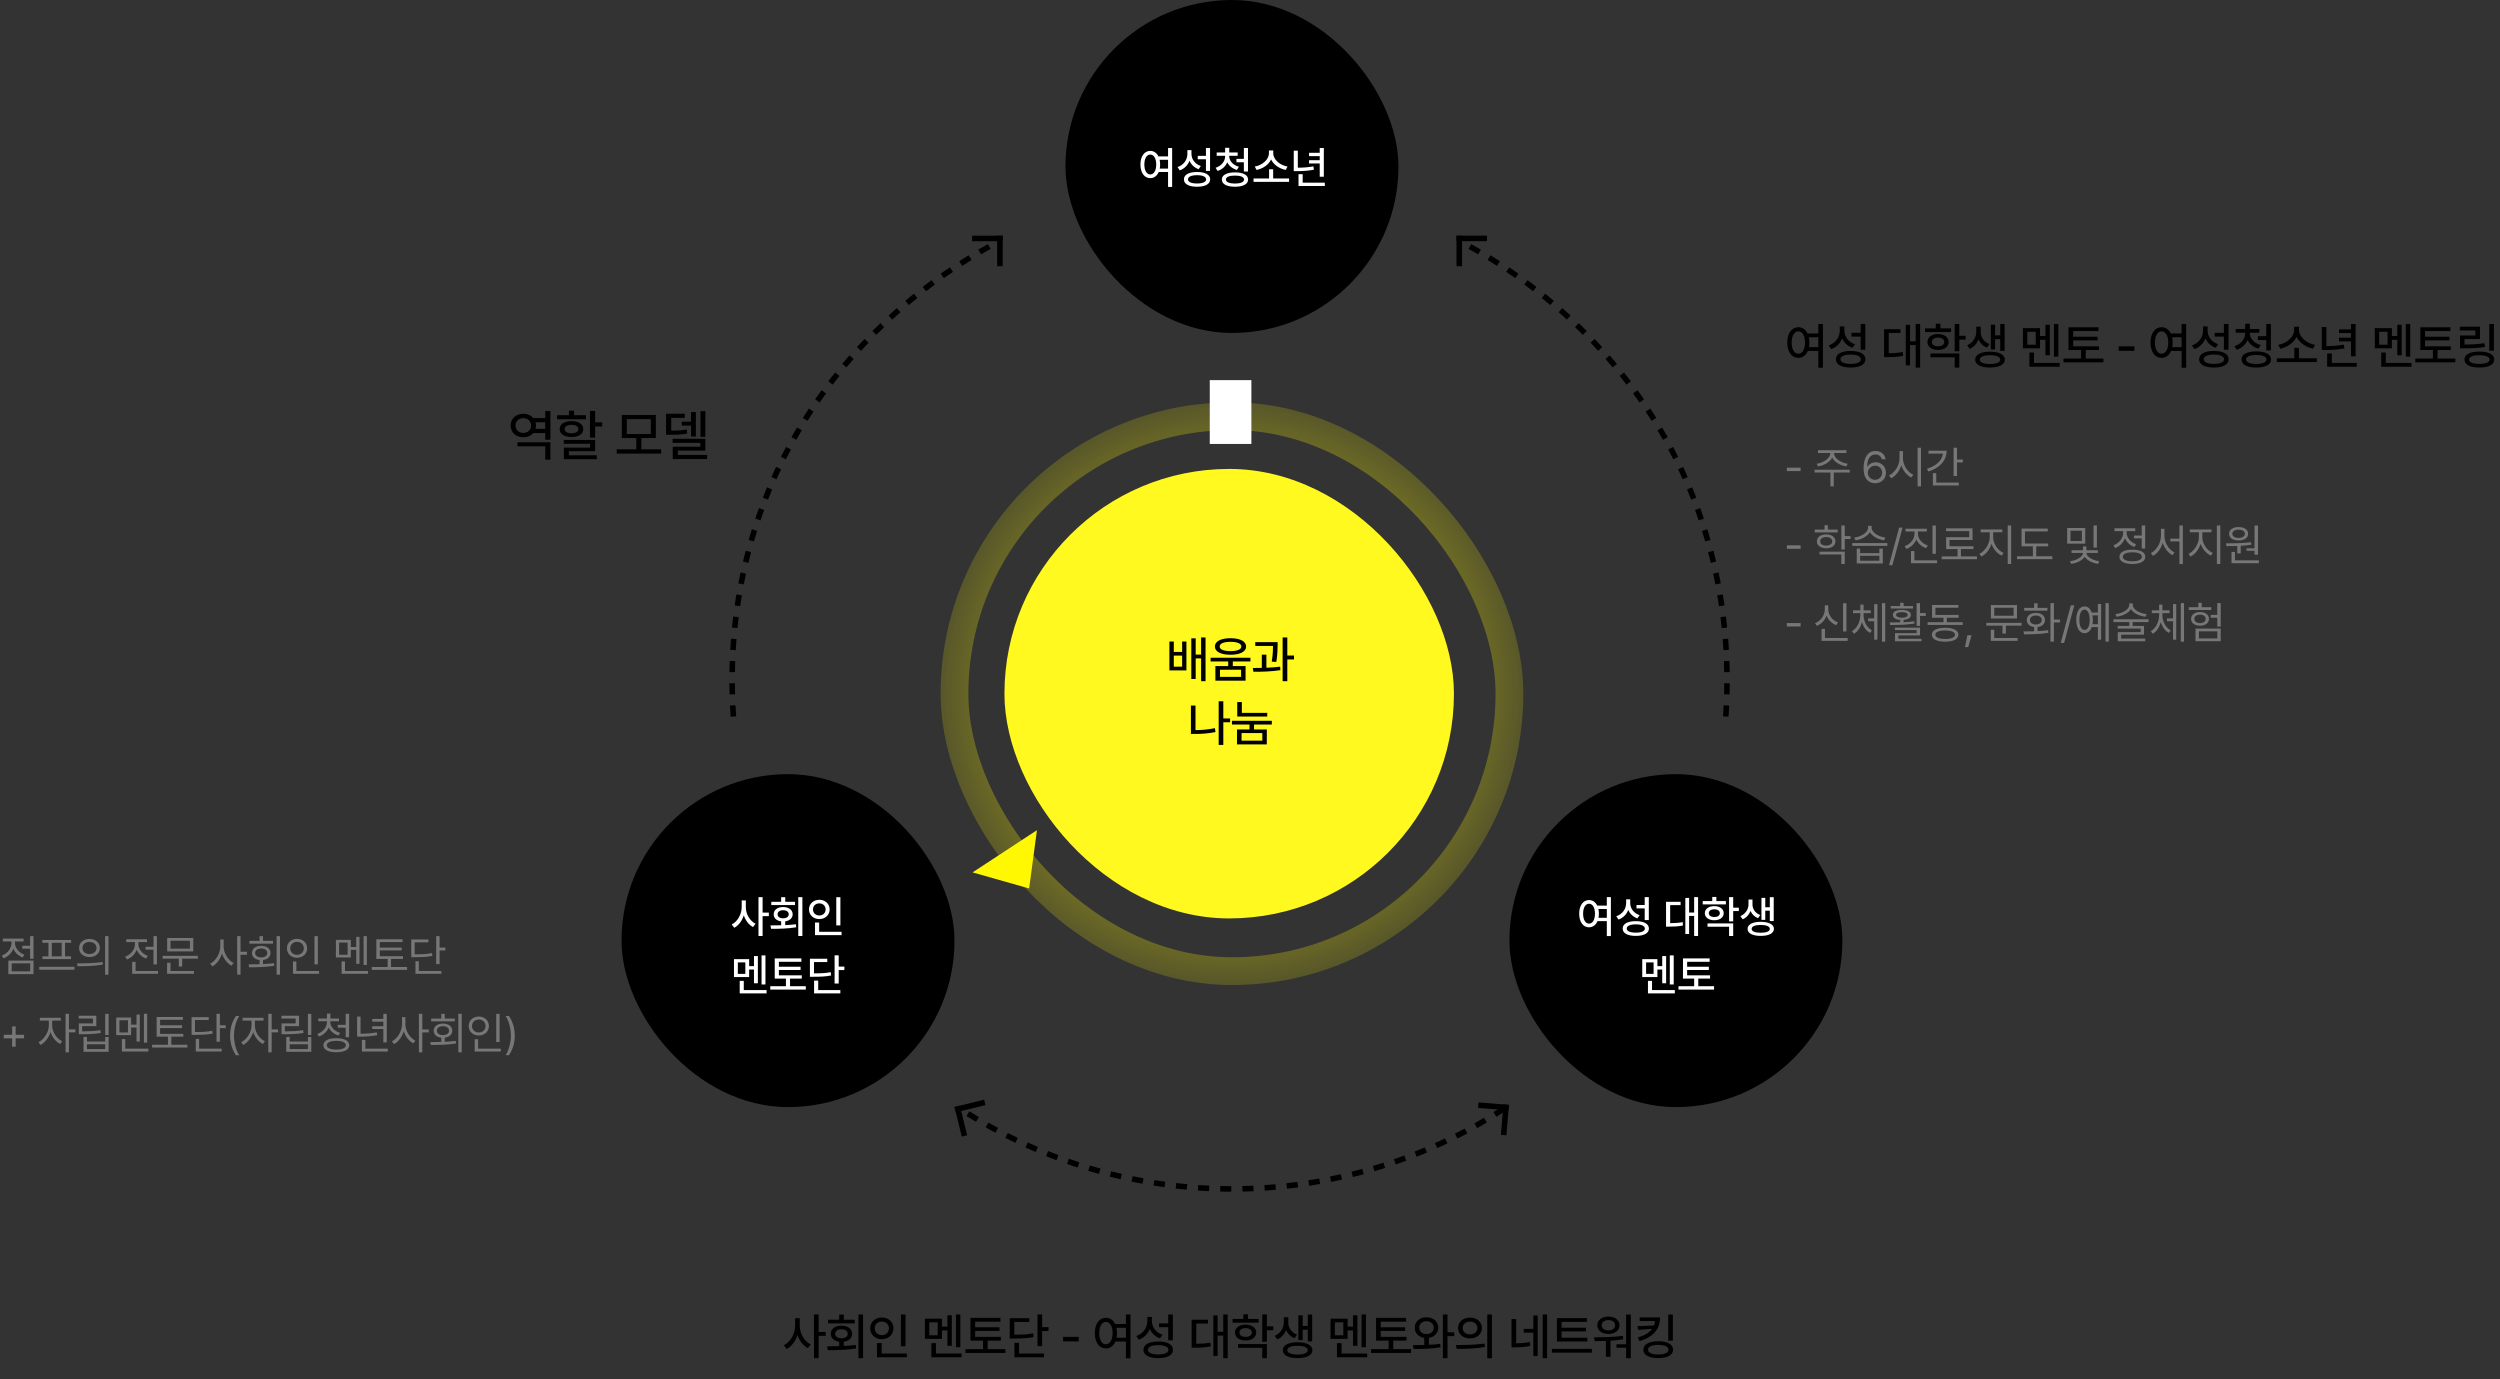 <svg width="901" height="497" viewBox="0 0 901 497" fill="none" xmlns="http://www.w3.org/2000/svg">
<rect x="0" y="0" width="901" height="497" fill="#333333" stroke="none"/>
<rect x="384" width="120" height="120" rx="60" fill="black"/>
<path d="M414.562 54.375C415.843 54.383 416.89 55.109 417.507 56.375H420.968V53.328H422.437V67.359H420.968V61.984H417.609C417.007 63.391 415.914 64.211 414.562 64.203C412.476 64.211 411 62.305 411.015 59.281C411 56.289 412.476 54.383 414.562 54.375ZM412.422 59.281C412.429 61.508 413.297 62.875 414.562 62.875C415.828 62.875 416.695 61.508 416.703 59.281C416.695 57.086 415.828 55.711 414.562 55.703C413.297 55.711 412.429 57.086 412.422 59.281ZM417.929 57.594C418.039 58.109 418.109 58.672 418.109 59.281C418.109 59.812 418.062 60.305 417.968 60.766H420.968V57.594H417.929ZM429.402 55.422C429.394 57.383 430.668 59.133 432.793 59.828L431.98 60.984C430.441 60.422 429.308 59.344 428.699 57.938C428.097 59.539 426.879 60.797 425.183 61.406L424.387 60.219C426.621 59.453 427.918 57.586 427.933 55.484V54.109H429.402V55.422ZM426.683 64.656C426.676 62.961 428.472 61.977 431.418 61.984C434.347 61.977 436.144 62.961 436.152 64.656C436.144 66.344 434.347 67.305 431.418 67.297C428.472 67.305 426.676 66.344 426.683 64.656ZM428.152 64.656C428.144 65.586 429.363 66.133 431.418 66.125C433.457 66.133 434.676 65.586 434.683 64.656C434.676 63.695 433.457 63.141 431.418 63.141C429.363 63.141 428.144 63.695 428.152 64.656ZM431.668 57.391V56.172H434.621V53.328H436.105V61.594H434.621V57.391H431.668ZM443.008 56.312C443.008 57.961 444.359 59.5 446.492 60.094L445.789 61.25C444.164 60.789 442.945 59.789 442.305 58.492C441.695 59.938 440.477 61.086 438.805 61.609L438.102 60.469C440.227 59.789 441.539 58.117 441.539 56.312V56.141H438.492V54.953H441.539V53.266H443.023V54.953H446.055V56.141H443.008V56.312ZM440.352 64.703C440.344 63.062 442.148 62.133 445.086 62.125C448.016 62.133 449.812 63.062 449.82 64.703C449.812 66.352 448.016 67.305 445.086 67.297C442.148 67.305 440.344 66.352 440.352 64.703ZM441.82 64.703C441.812 65.609 443.031 66.148 445.086 66.156C447.141 66.148 448.344 65.609 448.352 64.703C448.344 63.797 447.141 63.281 445.086 63.281C443.031 63.281 441.812 63.797 441.82 64.703ZM445.617 58.469V57.25H448.289V53.328H449.773V61.812H448.289V58.469H445.617ZM464.582 64.328V65.547H451.77V64.328H457.379V61H458.848V64.328H464.582ZM452.207 60.031C454.903 59.578 457.309 57.5 457.317 55.281V54.219H458.879V55.281C458.879 57.5 461.317 59.578 464.02 60.031L463.379 61.25C461.106 60.805 459.028 59.398 458.106 57.484C457.184 59.391 455.121 60.805 452.863 61.25L452.207 60.031ZM477.11 53.344V63.688H475.625V58.922H471.782V57.734H475.625V56.266H471.782V55.078H475.625V53.344H477.11ZM466.266 61.688V54.312H467.735V60.438C469.594 60.43 471.36 60.328 473.36 59.953L473.516 61.172C471.297 61.586 469.399 61.672 467.344 61.688H466.266ZM467.985 67.031V62.781H469.485V65.828H477.469V67.031H467.985Z" fill="white"/>
<path d="M198.363 159.391V165.66H196.507V160.855H186.507V159.391H198.363ZM184.027 153.355C184.017 150.885 185.98 149.127 188.617 149.137C190.101 149.127 191.38 149.703 192.191 150.66H196.507V148.16H198.363V158.473H196.507V156.07H192.191C191.37 157.027 190.101 157.604 188.617 157.594C185.98 157.604 184.017 155.846 184.027 153.355ZM185.804 153.355C185.794 154.957 186.976 156.021 188.617 156.031C190.189 156.021 191.39 154.957 191.39 153.355C191.39 151.793 190.189 150.709 188.617 150.699C186.976 150.709 185.794 151.793 185.804 153.355ZM193.001 154.547H196.507V152.184H193.011C193.109 152.555 193.167 152.945 193.167 153.355C193.167 153.775 193.109 154.176 193.001 154.547ZM214.488 148.102V152.203H217.047V153.727H214.488V157.73H212.632V148.102H214.488ZM200.757 151.109V149.645H205.054V148.004H206.91V149.645H211.187V151.109H200.757ZM201.715 154.645C201.705 152.877 203.404 151.773 205.972 151.773C208.541 151.773 210.211 152.877 210.211 154.645C210.211 156.422 208.541 157.506 205.972 157.496C203.404 157.506 201.705 156.422 201.715 154.645ZM203.179 159.938V158.551H214.488V162.613H205.035V164.078H215.093V165.484H203.218V161.305H212.652V159.938H203.179ZM203.511 154.645C203.492 155.592 204.459 156.148 205.972 156.148C207.476 156.148 208.453 155.592 208.472 154.645C208.453 153.697 207.476 153.111 205.972 153.102C204.459 153.111 203.492 153.697 203.511 154.645ZM238.282 161.93V163.473H222.266V161.93H229.317V157.887H224.102V149.566H236.368V157.887H231.153V161.93H238.282ZM225.899 156.422H234.551V151.051H225.899V156.422ZM254.212 148.18V157.438H252.454V148.18H254.212ZM240.051 156.695V149.117H246.79V150.602H241.907V155.191C244.153 155.201 245.696 155.113 247.532 154.781L247.649 156.266C245.598 156.637 243.909 156.695 241.184 156.695H240.051ZM242.415 159.605V158.141H254.212V162.398H244.29V163.961H254.837V165.445H242.454V160.992H252.415V159.605H242.415ZM245.715 153.395V151.969H249.036V148.512H250.794V157.301H249.036V153.395H245.715Z" fill="black"/>
<path d="M288.229 477.752C288.211 480.538 289.837 483.395 292.184 484.537L291.147 485.873C289.433 484.977 288.106 483.219 287.412 481.118C286.708 483.351 285.329 485.24 283.536 486.172L282.498 484.818C284.915 483.658 286.55 480.635 286.559 477.752V475.062H288.229V477.752ZM293.362 489.494V473.744H295.032V480.02H297.563V481.443H295.032V489.494H293.362ZM311.056 473.744V489.494H309.386V473.744H311.056ZM298.119 485.205C299.419 485.196 300.896 485.188 302.443 485.152V483.57C300.606 483.324 299.411 482.243 299.419 480.705C299.411 478.93 300.958 477.761 303.234 477.752C305.537 477.761 307.11 478.93 307.119 480.705C307.11 482.226 305.923 483.298 304.095 483.562V485.091C305.554 485.021 307.031 484.915 308.419 484.73L308.542 485.979C305.044 486.559 301.23 486.603 298.347 486.594L298.119 485.205ZM298.453 476.961V475.625H302.443V473.779H304.113V475.625H308.068V476.961H298.453ZM301.001 480.705C300.984 481.707 301.916 482.331 303.234 482.322C304.596 482.331 305.519 481.707 305.519 480.705C305.519 479.694 304.596 479.053 303.234 479.053C301.916 479.053 300.984 479.694 301.001 480.705ZM326.36 473.762V485.205H324.69V473.762H326.36ZM313.616 478.719C313.625 476.442 315.435 474.825 317.817 474.816C320.19 474.825 322.001 476.442 322.001 478.719C322.001 481.03 320.19 482.639 317.817 482.639C315.435 482.639 313.625 481.03 313.616 478.719ZM315.251 478.719C315.242 480.204 316.349 481.18 317.817 481.18C319.258 481.18 320.366 480.204 320.366 478.719C320.366 477.269 319.258 476.275 317.817 476.275C316.349 476.275 315.242 477.269 315.251 478.719ZM316.059 489.16V484.045H317.747V487.807H326.835V489.16H316.059ZM346.104 473.744V485.521H344.522V473.744H346.104ZM333.343 482.533V475.256H339.495V478.104H341.446V474.025H343.028V485.047H341.446V479.475H339.495V482.533H333.343ZM334.907 481.232H337.948V476.574H334.907V481.232ZM335.663 489.16V484.062H337.315V487.807H346.561V489.16H335.663ZM360.723 481.812V483.148H355.959V486.225H362.357V487.596H347.943V486.225H354.289V483.148H349.754V474.957H360.564V476.328H351.441V478.35H360.23V479.668H351.441V481.812H360.723ZM375.587 473.727V478.297H377.89V479.686H375.587V485.135H373.917V473.727H375.587ZM363.915 482.41V475.08H370.946V476.434H365.567V481.021C368.635 481.03 370.357 480.934 372.335 480.529L372.528 481.883C370.401 482.305 368.538 482.41 365.163 482.41H363.915ZM365.602 489.16V483.957H367.272V487.807H376.255V489.16H365.602ZM388.775 481.812V483.43H383.132V481.812H388.775ZM398.57 474.922C400.011 474.931 401.189 475.748 401.883 477.172H405.777V473.744H407.429V489.529H405.777V483.482H401.997C401.321 485.064 400.09 485.987 398.57 485.979C396.223 485.987 394.562 483.843 394.579 480.441C394.562 477.075 396.223 474.931 398.57 474.922ZM396.161 480.441C396.17 482.946 397.146 484.484 398.57 484.484C399.993 484.484 400.969 482.946 400.978 480.441C400.969 477.972 399.993 476.425 398.57 476.416C397.146 476.425 396.17 477.972 396.161 480.441ZM402.358 478.543C402.481 479.123 402.56 479.756 402.56 480.441C402.56 481.039 402.507 481.593 402.402 482.111H405.777V478.543H402.358ZM415.157 476.1C415.148 478.306 416.58 480.274 418.971 481.057L418.057 482.357C416.326 481.725 415.051 480.512 414.366 478.93C413.689 480.731 412.318 482.146 410.411 482.832L409.514 481.496C412.028 480.635 413.487 478.534 413.504 476.17V474.623H415.157V476.1ZM412.098 486.488C412.089 484.581 414.111 483.474 417.424 483.482C420.72 483.474 422.742 484.581 422.75 486.488C422.742 488.387 420.72 489.468 417.424 489.459C414.111 489.468 412.089 488.387 412.098 486.488ZM413.75 486.488C413.742 487.534 415.113 488.149 417.424 488.141C419.718 488.149 421.089 487.534 421.098 486.488C421.089 485.407 419.718 484.783 417.424 484.783C415.113 484.783 413.742 485.407 413.75 486.488ZM417.705 478.314V476.943H421.028V473.744H422.698V483.043H421.028V478.314H417.705ZM442.46 473.744V489.494H440.86V481.355H438.821V488.686H437.292V474.061H438.821V479.984H440.86V473.744H442.46ZM429.469 485.715V475.643H435.376V476.996H431.139V484.291C433.073 484.282 434.532 484.194 436.219 483.869L436.342 485.24C434.453 485.636 432.818 485.697 430.524 485.715H429.469ZM453.615 475.344V476.68H444.228V475.344H448.095V473.674H449.765V475.344H453.615ZM445.089 480.248C445.081 478.525 446.645 477.4 448.922 477.383C451.189 477.4 452.736 478.525 452.736 480.248C452.736 481.979 451.189 483.113 448.922 483.113C446.645 483.113 445.081 481.979 445.089 480.248ZM446.179 485.75V484.396H456.586V489.494H454.916V485.75H446.179ZM446.707 480.248C446.689 481.224 447.586 481.812 448.922 481.812C450.257 481.812 451.154 481.224 451.172 480.248C451.154 479.281 450.257 478.675 448.922 478.666C447.586 478.675 446.689 479.281 446.707 480.248ZM454.916 483.588V473.744H456.586V478.016H458.871V479.404H456.586V483.588H454.916ZM464.296 476.768C464.296 478.49 465.394 480.23 467.442 481.004L466.563 482.287C465.095 481.725 464.067 480.652 463.505 479.36C462.925 480.819 461.852 482.085 460.323 482.744L459.409 481.443C461.536 480.521 462.678 478.517 462.678 476.768V474.729H464.296V476.768ZM462.309 486.611C462.292 484.818 464.34 483.755 467.635 483.746C470.923 483.755 472.988 484.818 472.997 486.611C472.988 488.404 470.923 489.468 467.635 489.459C464.34 489.468 462.292 488.404 462.309 486.611ZM463.962 486.611C463.944 487.613 465.342 488.193 467.635 488.176C469.921 488.193 471.318 487.613 471.327 486.611C471.318 485.601 469.921 485.021 467.635 485.029C465.342 485.021 463.944 485.601 463.962 486.611ZM467.934 482.955V474.043H469.481V477.857H471.327V473.762H472.909V483.447H471.327V479.229H469.481V482.955H467.934ZM492.284 473.744V485.521H490.702V473.744H492.284ZM479.522 482.533V475.256H485.675V478.104H487.626V474.025H489.208V485.047H487.626V479.475H485.675V482.533H479.522ZM481.087 481.232H484.128V476.574H481.087V481.232ZM481.843 489.16V484.062H483.495V487.807H492.741V489.16H481.843ZM506.902 481.812V483.148H502.139V486.225H508.537V487.596H494.123V486.225H500.469V483.148H495.934V474.957H506.744V476.328H497.621V478.35H506.41V479.668H497.621V481.812H506.902ZM514.12 474.746C516.546 474.746 518.348 476.275 518.357 478.49C518.348 480.441 516.95 481.856 514.964 482.173V484.669C516.361 484.599 517.759 484.493 519.06 484.326L519.183 485.574C515.852 486.154 512.187 486.181 509.462 486.154L509.198 484.783C510.42 484.774 511.826 484.766 513.294 484.73V482.173C511.264 481.874 509.875 480.45 509.884 478.49C509.875 476.275 511.65 474.746 514.12 474.746ZM511.501 478.49C511.492 479.888 512.608 480.819 514.12 480.811C515.614 480.819 516.713 479.888 516.722 478.49C516.713 477.084 515.614 476.17 514.12 476.152C512.608 476.17 511.492 477.084 511.501 478.49ZM520.009 489.494V473.744H521.679V480.143H524.105V481.549H521.679V489.494H520.009ZM529.793 474.869C532.28 474.86 534.073 476.398 534.082 478.613C534.073 480.828 532.28 482.366 529.793 482.375C527.315 482.366 525.495 480.828 525.504 478.613C525.495 476.398 527.315 474.86 529.793 474.869ZM524.748 484.748C527.613 484.748 531.586 484.722 535.031 484.221L535.154 485.434C531.595 486.119 527.772 486.137 524.959 486.137L524.748 484.748ZM527.156 478.613C527.139 480.011 528.264 480.916 529.793 480.916C531.322 480.916 532.447 480.011 532.447 478.613C532.447 477.233 531.322 476.311 529.793 476.311C528.264 476.311 527.139 477.233 527.156 478.613ZM536.016 489.529V473.744H537.686V489.529H536.016ZM546.426 475.379V484.133C548.043 484.106 549.564 484.01 551.313 483.641L551.541 485.064C549.493 485.495 547.744 485.574 545.793 485.574H544.756V475.379H546.426ZM549.168 480.301V478.93H552.614V474.096H554.196V488.721H552.614V480.301H549.168ZM555.989 489.494V473.744H557.571V489.494H555.989ZM572.083 482.129V483.465H561.115V475.045H571.925V476.398H562.802V478.525H571.591V479.844H562.802V482.129H572.083ZM559.304 487.508V486.137H573.718V487.508H559.304ZM587.739 473.762V489.494H586.051V485.732H582.571V484.467H586.051V473.762H587.739ZM574.502 481.953C577.491 481.936 581.455 481.927 584.909 481.443L584.997 482.674C583.494 482.938 581.938 483.096 580.426 483.192V489.002H578.756V483.271C577.315 483.324 575.944 483.342 574.731 483.342L574.502 481.953ZM575.663 477.629C575.671 475.766 577.324 474.482 579.688 474.482C582.017 474.482 583.678 475.766 583.678 477.629C583.678 479.527 582.017 480.749 579.688 480.758C577.324 480.749 575.671 479.527 575.663 477.629ZM577.245 477.629C577.236 478.754 578.238 479.483 579.688 479.475C581.085 479.483 582.087 478.754 582.096 477.629C582.087 476.521 581.094 475.774 579.688 475.766C578.238 475.774 577.236 476.521 577.245 477.629ZM598.261 474.781C598.261 478.921 596.011 481.839 590.861 483.342L590.246 482.006C592.803 481.285 594.464 480.23 595.44 478.912L590.421 479.299L590.158 477.945L596.108 477.708C596.31 477.207 596.433 476.671 596.486 476.117H590.949V474.781H598.261ZM592.267 486.436C592.267 484.502 594.315 483.386 597.646 483.377C600.916 483.386 602.981 484.502 602.972 486.436C602.981 488.36 600.916 489.459 597.646 489.459C594.315 489.459 592.267 488.36 592.267 486.436ZM593.937 486.436C593.946 487.517 595.299 488.158 597.646 488.158C599.931 488.158 601.32 487.517 601.32 486.436C601.32 485.337 599.931 484.704 597.646 484.695C595.299 484.704 593.946 485.337 593.937 486.436ZM601.232 483.166V473.762H602.902V483.166H601.232Z" fill="black"/>
<path d="M12.078 337.375V345.516H10.844V341.891H8.031V340.859H10.844V337.375H12.078ZM0.625 344.406C2.672 343.68 4.156 341.82 4.156 339.844V339.297H1.016V338.281H8.5V339.297H5.391V339.844C5.391 341.633 6.781 343.367 8.812 344.094L8.172 345.062C6.609 344.492 5.398 343.328 4.797 341.891C4.195 343.5 2.914 344.773 1.266 345.375L0.625 344.406ZM3 351.078V346.203H12.078V351.078H3ZM4.219 350.078H10.875V347.188H4.219V350.078ZM26.853 348.438V349.484H14.135V348.438H26.853ZM15.26 339.797V338.781H25.635V339.797H23.431V344.656H25.603V345.656H15.291V344.656H17.463V339.797H15.26ZM18.681 344.656H22.228V339.797H18.681V344.656ZM32.254 338.391C34.433 338.398 35.98 339.727 35.988 341.656C35.98 343.594 34.433 344.914 32.254 344.922C30.058 344.914 28.496 343.594 28.504 341.656C28.496 339.727 30.058 338.398 32.254 338.391ZM27.785 347.188C30.347 347.195 33.886 347.172 36.957 346.719L37.05 347.625C33.871 348.219 30.457 348.234 27.957 348.234L27.785 347.188ZM29.707 341.656C29.699 342.953 30.769 343.844 32.254 343.844C33.722 343.844 34.793 342.953 34.785 341.656C34.793 340.367 33.722 339.469 32.254 339.469C30.769 339.469 29.699 340.367 29.707 341.656ZM37.879 351.297V337.375H39.097V351.297H37.879ZM56.554 337.391V347.578H55.32V342.25H52.46V341.234H55.32V337.391H56.554ZM45.101 344.797C47.148 344.078 48.632 342.242 48.632 340.25V339.531H45.492V338.516H52.976V339.531H49.867V340.25C49.867 342.047 51.257 343.789 53.288 344.484L52.648 345.469C51.085 344.898 49.874 343.734 49.273 342.297C48.671 343.906 47.39 345.18 45.742 345.797L45.101 344.797ZM47.632 350.969V346.656H48.867V349.938H56.945V350.969H47.632ZM71.314 344.484V345.5H65.657V348.344H64.439V345.5H58.595V344.484H71.314ZM60.22 350.969V346.969H61.454V349.938H69.892V350.969H60.22ZM60.251 342.891V338.062H69.657V342.891H60.251ZM61.454 341.906H68.439V339.031H61.454V341.906ZM80.599 341.109C80.599 343.555 82.216 346.078 84.192 347.047L83.442 348.031C81.911 347.234 80.63 345.586 80.013 343.656C79.395 345.703 78.083 347.461 76.52 348.297L75.739 347.312C77.77 346.312 79.38 343.648 79.395 341.109V338.578H80.599V341.109ZM85.474 351.266V337.375H86.692V343.016H89.02V344.078H86.692V351.266H85.474ZM100.905 337.375V351.266H99.686V337.375H100.905ZM89.593 347.562C90.78 347.555 92.139 347.547 93.546 347.5V345.984C91.874 345.812 90.796 344.859 90.811 343.469C90.796 341.898 92.132 340.883 94.139 340.891C96.147 340.883 97.507 341.898 97.499 343.469C97.507 344.844 96.429 345.797 94.78 345.984V347.453C96.124 347.391 97.483 347.297 98.764 347.125L98.858 348.062C95.757 348.562 92.358 348.609 89.78 348.609L89.593 347.562ZM89.889 340.094V339.094H93.546V337.391H94.78V339.094H98.405V340.094H89.889ZM91.952 343.469C91.944 344.43 92.85 345.062 94.139 345.047C95.436 345.062 96.335 344.43 96.327 343.469C96.335 342.5 95.436 341.844 94.139 341.844C92.85 341.844 91.944 342.5 91.952 343.469ZM114.555 337.391V347.547H113.337V337.391H114.555ZM103.415 341.766C103.407 339.766 104.977 338.367 107.055 338.359C109.133 338.367 110.688 339.766 110.696 341.766C110.688 343.789 109.133 345.195 107.055 345.188C104.977 345.195 103.407 343.789 103.415 341.766ZM104.618 341.766C104.602 343.148 105.649 344.109 107.055 344.109C108.438 344.109 109.493 343.148 109.493 341.766C109.493 340.406 108.438 339.438 107.055 339.438C105.649 339.438 104.602 340.406 104.618 341.766ZM105.587 350.969V346.516H106.805V349.938H114.993V350.969H105.587ZM132.215 337.375V347.781H131.043V337.375H132.215ZM121.059 345.062V338.719H126.434V341.297H128.387V337.656H129.559V347.375H128.387V342.328H126.434V345.062H121.059ZM122.215 344.094H125.293V339.703H122.215V344.094ZM123.106 350.969V346.484H124.325V349.938H132.637V350.969H123.106ZM145.24 344.609V345.609H140.928V348.516H146.709V349.531H133.99V348.516H139.709V345.609H135.631V338.516H145.084V339.531H136.881V341.516H144.787V342.516H136.881V344.609H145.24ZM158.422 337.375V341.516H160.531V342.547H158.422V347.438H157.203V337.375H158.422ZM148.219 344.969V338.578H154.406V339.609H149.438V343.938C152.227 343.945 153.813 343.859 155.672 343.484L155.828 344.5C153.875 344.875 152.219 344.969 149.297 344.969H148.219ZM149.734 350.969V346.422H150.938V349.938H159.063V350.969H149.734ZM4.375 377.234V374.203H1.359V372.938H4.375V369.922H5.641V372.938H8.672V374.203H5.641V377.234H4.375ZM18.8 369.641C18.785 371.867 20.394 374.32 22.41 375.281L21.707 376.25C20.144 375.484 18.824 373.844 18.199 371.961C17.558 374 16.168 375.797 14.613 376.594L13.863 375.625C15.863 374.648 17.582 372.008 17.597 369.641V367.828H14.363V366.812H21.925V367.828H18.8V369.641ZM23.629 379.266V365.375H24.847V371H27.175V372.047H24.847V379.266H23.629ZM39.138 365.391V373.016H37.919V365.391H39.138ZM28.373 367.078V366.062H34.716V369.812H29.591V371.703C32.076 371.688 33.927 371.633 36.185 371.266L36.326 372.281C33.99 372.648 32.091 372.719 29.529 372.734H28.404V368.844H33.498V367.078H28.373ZM30.107 379.078V373.719H31.341V375.375H37.919V373.719H39.138V379.078H30.107ZM31.341 378.078H37.919V376.359H31.341V378.078ZM53.038 365.375V375.781H51.867V365.375H53.038ZM41.882 373.062V366.719H47.257V369.297H49.21V365.656H50.382V375.375H49.21V370.328H47.257V373.062H41.882ZM43.038 372.094H46.117V367.703H43.038V372.094ZM43.929 378.969V374.484H45.148V377.938H53.46V378.969H43.929ZM66.064 372.609V373.609H61.751V376.516H67.532V377.531H54.814V376.516H60.532V373.609H56.454V366.516H65.907V367.531H57.704V369.516H65.611V370.516H57.704V372.609H66.064ZM79.245 365.375V369.516H81.355V370.547H79.245V375.438H78.026V365.375H79.245ZM69.042 372.969V366.578H75.23V367.609H70.261V371.938C73.05 371.945 74.636 371.859 76.495 371.484L76.651 372.5C74.698 372.875 73.042 372.969 70.12 372.969H69.042ZM70.558 378.969V374.422H71.761V377.938H79.886V378.969H70.558ZM82.927 373.234C82.935 370.453 83.685 368.133 85.036 366.172H86.239C85.177 367.625 84.325 370.609 84.317 373.234C84.325 375.867 85.177 378.852 86.239 380.312H85.036C83.685 378.344 82.935 376.023 82.927 373.234ZM91.858 369.641C91.843 371.867 93.452 374.32 95.468 375.281L94.764 376.25C93.202 375.484 91.882 373.844 91.257 371.961C90.616 374 89.225 375.797 87.671 376.594L86.921 375.625C88.921 374.648 90.639 372.008 90.655 369.641V367.828H87.421V366.812H94.983V367.828H91.858V369.641ZM96.686 379.266V365.375H97.905V371H100.233V372.047H97.905V379.266H96.686ZM112.196 365.391V373.016H110.977V365.391H112.196ZM101.43 367.078V366.062H107.774V369.812H102.649V371.703C105.133 371.688 106.985 371.633 109.243 371.266L109.383 372.281C107.048 372.648 105.149 372.719 102.587 372.734H101.462V368.844H106.555V367.078H101.43ZM103.165 379.078V373.719H104.399V375.375H110.977V373.719H112.196V379.078H103.165ZM104.399 378.078H110.977V376.359H104.399V378.078ZM119.034 368.359C119.042 370.086 120.534 371.648 122.581 372.25L121.987 373.203C120.378 372.719 119.096 371.672 118.463 370.305C117.87 371.82 116.596 373.016 114.94 373.562L114.346 372.625C116.385 371.938 117.823 370.242 117.831 368.359V368.062H114.69V367.078H117.831V365.312H119.065V367.078H122.174V368.062H119.034V368.359ZM116.549 376.703C116.542 375.086 118.315 374.164 121.206 374.172C124.088 374.164 125.862 375.086 125.862 376.703C125.862 378.312 124.088 379.234 121.206 379.234C118.315 379.234 116.542 378.312 116.549 376.703ZM117.768 376.703C117.76 377.672 119.073 378.266 121.206 378.266C123.338 378.266 124.643 377.672 124.643 376.703C124.643 375.711 123.338 375.141 121.206 375.125C119.073 375.141 117.76 375.711 117.768 376.703ZM121.737 370.375V369.359H124.581V365.375H125.815V373.797H124.581V370.375H121.737ZM139.387 365.391V375.672H138.153V370.859H134.153V369.875H138.153V368.203H134.153V367.219H138.153V365.391H139.387ZM128.7 373.609V366.391H129.934V372.562C131.848 372.555 133.692 372.445 135.809 372.062L135.934 373.078C133.676 373.5 131.786 373.594 129.746 373.609H128.7ZM130.434 378.969V374.797H131.668V377.938H139.762V378.969H130.434ZM146.1 369.109C146.1 371.555 147.717 374.078 149.694 375.047L148.944 376.031C147.412 375.234 146.131 373.586 145.514 371.656C144.897 373.703 143.584 375.461 142.022 376.297L141.24 375.312C143.272 374.312 144.881 371.648 144.897 369.109V366.578H146.1V369.109ZM150.975 379.266V365.375H152.194V371.016H154.522V372.078H152.194V379.266H150.975ZM166.406 365.375V379.266H165.188V365.375H166.406ZM155.094 375.562C156.281 375.555 157.641 375.547 159.047 375.5V373.984C157.375 373.812 156.297 372.859 156.313 371.469C156.297 369.898 157.633 368.883 159.641 368.891C161.649 368.883 163.008 369.898 163 371.469C163.008 372.844 161.93 373.797 160.281 373.984V375.453C161.625 375.391 162.984 375.297 164.266 375.125L164.359 376.062C161.258 376.562 157.859 376.609 155.281 376.609L155.094 375.562ZM155.391 368.094V367.094H159.047V365.391H160.281V367.094H163.906V368.094H155.391ZM157.453 371.469C157.445 372.43 158.352 373.062 159.641 373.047C160.938 373.062 161.836 372.43 161.828 371.469C161.836 370.5 160.938 369.844 159.641 369.844C158.352 369.844 157.445 370.5 157.453 371.469ZM180.057 365.391V375.547H178.838V365.391H180.057ZM168.916 369.766C168.908 367.766 170.479 366.367 172.557 366.359C174.635 366.367 176.189 367.766 176.197 369.766C176.189 371.789 174.635 373.195 172.557 373.188C170.479 373.195 168.908 371.789 168.916 369.766ZM170.119 369.766C170.104 371.148 171.15 372.109 172.557 372.109C173.939 372.109 174.994 371.148 174.994 369.766C174.994 368.406 173.939 367.438 172.557 367.438C171.15 367.438 170.104 368.406 170.119 369.766ZM171.088 378.969V374.516H172.307V377.938H180.494V378.969H171.088ZM185.519 373.234C185.512 376.016 184.762 378.336 183.41 380.297H182.207C183.269 378.844 184.121 375.859 184.129 373.234C184.121 370.602 183.269 367.617 182.207 366.156H183.41C184.762 368.125 185.512 370.445 185.519 373.234Z" fill="#777777"/>
<path d="M648.124 117.922C649.566 117.931 650.743 118.748 651.438 120.172H655.331V116.744H656.984V132.529H655.331V126.482H651.552C650.875 128.064 649.645 128.987 648.124 128.979C645.777 128.987 644.116 126.843 644.134 123.441C644.116 120.075 645.777 117.931 648.124 117.922ZM645.716 123.441C645.725 125.946 646.7 127.484 648.124 127.484C649.548 127.484 650.524 125.946 650.532 123.441C650.524 120.972 649.548 119.425 648.124 119.416C646.7 119.425 645.725 120.972 645.716 123.441ZM651.912 121.543C652.035 122.123 652.114 122.756 652.114 123.441C652.114 124.039 652.062 124.593 651.956 125.111H655.331V121.543H651.912ZM664.711 119.1C664.702 121.306 666.135 123.274 668.526 124.057L667.612 125.357C665.88 124.725 664.606 123.512 663.92 121.93C663.243 123.731 661.872 125.146 659.965 125.832L659.069 124.496C661.582 123.635 663.041 121.534 663.059 119.17V117.623H664.711V119.1ZM661.653 129.488C661.644 127.581 663.665 126.474 666.979 126.482C670.275 126.474 672.296 127.581 672.305 129.488C672.296 131.387 670.275 132.468 666.979 132.459C663.665 132.468 661.644 131.387 661.653 129.488ZM663.305 129.488C663.296 130.534 664.667 131.149 666.979 131.141C669.273 131.149 670.644 130.534 670.653 129.488C670.644 128.407 669.273 127.783 666.979 127.783C664.667 127.783 663.296 128.407 663.305 129.488ZM667.26 121.314V119.943H670.582V116.744H672.252V126.043H670.582V121.314H667.26ZM692.014 116.744V132.494H690.414V124.355H688.375V131.686H686.846V117.061H688.375V122.984H690.414V116.744H692.014ZM679.024 128.715V118.643H684.93V119.996H680.694V127.291C682.627 127.282 684.086 127.194 685.774 126.869L685.897 128.24C684.007 128.636 682.372 128.697 680.079 128.715H679.024ZM703.169 118.344V119.68H693.783V118.344H697.65V116.674H699.32V118.344H703.169ZM694.644 123.248C694.635 121.525 696.2 120.4 698.476 120.383C700.744 120.4 702.291 121.525 702.291 123.248C702.291 124.979 700.744 126.113 698.476 126.113C696.2 126.113 694.635 124.979 694.644 123.248ZM695.734 128.75V127.396H706.14V132.494H704.47V128.75H695.734ZM696.261 123.248C696.244 124.224 697.14 124.812 698.476 124.812C699.812 124.812 700.708 124.224 700.726 123.248C700.708 122.281 699.812 121.675 698.476 121.666C697.14 121.675 696.244 122.281 696.261 123.248ZM704.47 126.588V116.744H706.14V121.016H708.425V122.404H706.14V126.588H704.47ZM713.85 119.768C713.85 121.49 714.949 123.23 716.997 124.004L716.118 125.287C714.65 124.725 713.622 123.652 713.059 122.36C712.479 123.819 711.407 125.085 709.878 125.744L708.963 124.443C711.09 123.521 712.233 121.517 712.233 119.768V117.729H713.85V119.768ZM711.864 129.611C711.846 127.818 713.894 126.755 717.19 126.746C720.477 126.755 722.543 127.818 722.551 129.611C722.543 131.404 720.477 132.468 717.19 132.459C713.894 132.468 711.846 131.404 711.864 129.611ZM713.516 129.611C713.499 130.613 714.896 131.193 717.19 131.176C719.475 131.193 720.873 130.613 720.881 129.611C720.873 128.601 719.475 128.021 717.19 128.029C714.896 128.021 713.499 128.601 713.516 129.611ZM717.489 125.955V117.043H719.036V120.857H720.881V116.762H722.463V126.447H720.881V122.229H719.036V125.955H717.489ZM741.839 116.744V128.521H740.257V116.744H741.839ZM729.077 125.533V118.256H735.229V121.104H737.18V117.025H738.762V128.047H737.18V122.475H735.229V125.533H729.077ZM730.641 124.232H733.682V119.574H730.641V124.232ZM731.397 132.16V127.062H733.05V130.807H742.296V132.16H731.397ZM756.457 124.812V126.148H751.693V129.225H758.092V130.596H743.678V129.225H750.023V126.148H745.488V117.957H756.299V119.328H747.176V121.35H755.965V122.668H747.176V124.812H756.457ZM769.24 124.812V126.43H763.598V124.812H769.24ZM779.035 117.922C780.477 117.931 781.654 118.748 782.349 120.172H786.242V116.744H787.895V132.529H786.242V126.482H782.463C781.786 128.064 780.556 128.987 779.035 128.979C776.689 128.987 775.028 126.843 775.045 123.441C775.028 120.075 776.689 117.931 779.035 117.922ZM776.627 123.441C776.636 125.946 777.612 127.484 779.035 127.484C780.459 127.484 781.435 125.946 781.444 123.441C781.435 120.972 780.459 119.425 779.035 119.416C777.612 119.425 776.636 120.972 776.627 123.441ZM782.823 121.543C782.946 122.123 783.026 122.756 783.026 123.441C783.026 124.039 782.973 124.593 782.867 125.111H786.242V121.543H782.823ZM795.622 119.1C795.614 121.306 797.046 123.274 799.437 124.057L798.523 125.357C796.791 124.725 795.517 123.512 794.831 121.93C794.155 123.731 792.783 125.146 790.876 125.832L789.98 124.496C792.493 123.635 793.952 121.534 793.97 119.17V117.623H795.622V119.1ZM792.564 129.488C792.555 127.581 794.576 126.474 797.89 126.482C801.186 126.474 803.207 127.581 803.216 129.488C803.207 131.387 801.186 132.468 797.89 132.459C794.576 132.468 792.555 131.387 792.564 129.488ZM794.216 129.488C794.207 130.534 795.578 131.149 797.89 131.141C800.184 131.149 801.555 130.534 801.564 129.488C801.555 128.407 800.184 127.783 797.89 127.783C795.578 127.783 794.207 128.407 794.216 129.488ZM798.171 121.314V119.943H801.493V116.744H803.163V126.043H801.493V121.314H798.171ZM810.821 120.102C810.821 121.956 812.341 123.688 814.741 124.355L813.95 125.656C812.121 125.138 810.75 124.013 810.03 122.554C809.344 124.18 807.973 125.472 806.092 126.061L805.301 124.777C807.692 124.013 809.168 122.132 809.168 120.102V119.908H805.741V118.572H809.168V116.674H810.838V118.572H814.248V119.908H810.821V120.102ZM807.832 129.541C807.824 127.695 809.854 126.649 813.159 126.641C816.454 126.649 818.476 127.695 818.485 129.541C818.476 131.396 816.454 132.468 813.159 132.459C809.854 132.468 807.824 131.396 807.832 129.541ZM809.485 129.541C809.476 130.561 810.847 131.167 813.159 131.176C815.47 131.167 816.824 130.561 816.832 129.541C816.824 128.521 815.47 127.941 813.159 127.941C810.847 127.941 809.476 128.521 809.485 129.541ZM813.756 122.527V121.156H816.762V116.744H818.432V126.289H816.762V122.527H813.756ZM834.984 129.119V130.49H820.57V129.119H826.88V125.375H828.533V129.119H834.984ZM821.062 124.285C824.094 123.775 826.801 121.438 826.81 118.941V117.746H828.568V118.941C828.568 121.438 831.31 123.775 834.351 124.285L833.63 125.656C831.073 125.155 828.735 123.573 827.698 121.42C826.661 123.564 824.34 125.155 821.8 125.656L821.062 124.285ZM848.969 116.762V128.398H847.299V123.037H842.975V121.701H847.299V120.049H842.975V118.713H847.299V116.762H848.969ZM836.77 126.148V117.852H838.422V124.742C840.514 124.733 842.501 124.619 844.751 124.197L844.926 125.568C842.43 126.034 840.294 126.131 837.983 126.148H836.77ZM838.704 132.16V127.379H840.391V130.807H849.374V132.16H838.704ZM868.643 116.744V128.521H867.061V116.744H868.643ZM855.882 125.533V118.256H862.034V121.104H863.985V117.025H865.567V128.047H863.985V122.475H862.034V125.533H855.882ZM857.446 124.232H860.487V119.574H857.446V124.232ZM858.202 132.16V127.062H859.854V130.807H869.1V132.16H858.202ZM883.262 124.812V126.148H878.498V129.225H884.896V130.596H870.482V129.225H876.828V126.148H872.293V117.957H883.103V119.328H873.98V121.35H882.769V122.668H873.98V124.812H883.262ZM898.811 116.762V126.412H897.141V116.762H898.811ZM886.542 119.1V117.729H893.784V122.193H888.212V124.162C890.972 124.145 892.984 124.057 895.384 123.688L895.595 125.041C893.019 125.463 890.875 125.533 887.895 125.533H886.577V120.91H892.132V119.1H886.542ZM888.194 129.594C888.194 127.757 890.216 126.702 893.556 126.711C896.887 126.702 898.917 127.757 898.917 129.594C898.917 131.413 896.887 132.468 893.556 132.459C890.216 132.468 888.194 131.413 888.194 129.594ZM889.847 129.594C889.855 130.587 891.218 131.149 893.556 131.141C895.885 131.149 897.247 130.587 897.247 129.594C897.247 128.592 895.885 128.021 893.556 128.029C891.218 128.021 889.855 128.592 889.847 129.594Z" fill="black"/>
<path d="M648.938 168.547V169.781H643.984V168.547H648.938ZM661.004 163.344C660.996 165.203 663.472 166.781 665.894 167.141L665.441 168.109C663.277 167.742 661.16 166.586 660.316 164.914C659.472 166.586 657.355 167.742 655.222 168.109L654.738 167.141C657.152 166.781 659.621 165.203 659.629 163.344V163.25H655.175V162.25H665.441V163.25H661.004V163.344ZM653.988 170.312V169.297H666.644V170.312H660.894V175.266H659.691V170.312H653.988ZM675.757 174.156C673.796 174.133 671.632 172.969 671.632 168.781C671.632 164.773 673.273 162.531 675.929 162.531C677.921 162.531 679.312 163.758 679.601 165.531H678.21C677.953 164.531 677.187 163.781 675.929 163.781C674.07 163.781 672.953 165.367 672.96 168.094H673.101C673.749 167.148 674.788 166.594 676.007 166.594C678.015 166.594 679.695 168.156 679.695 170.344C679.695 172.477 678.14 174.18 675.757 174.156ZM673.148 170.375C673.156 171.703 674.242 172.914 675.757 172.922C677.218 172.914 678.328 171.766 678.335 170.359C678.328 168.969 677.265 167.836 675.788 167.828C674.304 167.836 673.163 169.039 673.148 170.375ZM685.814 165.109C685.806 167.648 687.533 170.195 689.579 171.125L688.829 172.094C687.243 171.328 685.876 169.68 685.212 167.703C684.572 169.797 683.204 171.555 681.579 172.375L680.798 171.344C682.868 170.398 684.579 167.742 684.595 165.109V162.578H685.814V165.109ZM691.095 175.297V161.375H692.329V175.297H691.095ZM705.308 161.375V165.609H707.402V166.641H705.308V171.547H704.073V161.375H705.308ZM694.464 168.953C697.8 167.914 699.964 165.938 700.222 163.484H695.042V162.453H701.558C701.558 166.031 699.003 168.688 694.995 169.938L694.464 168.953ZM696.605 174.969V170.516H697.823V173.938H705.948V174.969H696.605ZM648.938 196.547V197.781H643.984V196.547H648.938ZM662.3 190.875V191.875H654.019V190.875H657.55V189.312H658.769V190.875H662.3ZM654.816 195.109C654.808 193.578 656.152 192.609 658.16 192.594C660.152 192.609 661.488 193.578 661.504 195.109C661.488 196.617 660.152 197.602 658.16 197.609C656.152 197.602 654.808 196.617 654.816 195.109ZM655.754 199.828V198.828H664.847V203.266H663.629V199.828H655.754ZM655.988 195.109C655.98 196.031 656.847 196.633 658.16 196.625C659.457 196.633 660.332 196.031 660.347 195.109C660.332 194.164 659.457 193.555 658.16 193.547C656.847 193.555 655.98 194.164 655.988 195.109ZM663.629 198.062V189.375H664.847V193.234H666.941V194.266H664.847V198.062H663.629ZM670.388 197.719V199.344H677.326V197.719H678.56V203.078H669.17V197.719H670.388ZM667.56 196.734V195.719H680.216V196.734H667.56ZM668.279 193.75C670.755 193.414 673.263 191.953 673.263 190.188V189.531H674.529V190.188C674.521 191.898 677.052 193.438 679.498 193.75L679.045 194.734C676.896 194.414 674.779 193.32 673.896 191.766C673.013 193.328 670.888 194.414 668.748 194.734L668.279 193.75ZM670.388 202.094H677.326V200.312H670.388V202.094ZM685.679 190.156L682.023 203.703H680.804L684.445 190.156H685.679ZM691.22 192.359C691.228 194.234 692.704 195.922 694.783 196.578L694.158 197.562C692.54 197.008 691.259 195.867 690.626 194.406C690.025 195.984 688.72 197.234 687.064 197.844L686.423 196.859C688.509 196.133 689.978 194.328 689.986 192.359V191.547H686.736V190.547H694.423V191.547H691.22V192.359ZM688.72 202.969V198.609H689.939V201.938H698.126V202.969H688.72ZM696.47 199.578V189.391H697.689V199.578H696.47ZM712.511 200.516V201.547H699.792V200.516H705.511V197.891H701.386V193.609H709.698V191.422H701.355V190.406H710.902V194.609H702.605V196.875H711.23V197.891H706.714V200.516H712.511ZM718.333 193.641C718.341 196 720.052 198.398 722.099 199.281L721.411 200.25C719.786 199.516 718.388 197.914 717.739 195.992C717.091 198.031 715.685 199.797 714.099 200.594L713.364 199.625C715.356 198.672 717.091 196.047 717.099 193.641V191.828H713.817V190.812H721.646V191.828H718.333V193.641ZM723.583 203.266V189.375H724.817V203.266H723.583ZM738.155 195.891V196.891H733.858V200.484H739.655V201.516H726.936V200.484H732.655V196.891H728.561V190.516H738.015V191.516H729.796V195.891H738.155ZM751.518 190.281V195.938H745.003V190.281H751.518ZM746.003 202.266C748.393 202 750.69 200.648 750.69 199.266H746.581V198.312H750.706V196.953H751.924V198.312H756.081V199.266H751.956C751.948 200.617 754.182 201.969 756.565 202.266L756.143 203.219C754.057 202.93 752.151 201.945 751.323 200.664C750.487 201.977 748.534 202.93 746.44 203.219L746.003 202.266ZM746.206 194.969H750.315V191.281H746.206V194.969ZM754.518 197.359V189.375H755.721V197.359H754.518ZM773.116 189.375V197.656H771.881V194.016H769.084V193H771.881V189.375H773.116ZM761.662 196.547C763.725 195.805 765.194 193.922 765.194 191.938V191.422H762.053V190.391H769.537V191.422H766.428V191.922C766.428 193.734 767.819 195.461 769.85 196.156L769.209 197.141C767.655 196.578 766.444 195.406 765.842 193.977C765.248 195.602 763.959 196.898 762.303 197.531L761.662 196.547ZM763.85 200.672C763.842 199.039 765.616 198.086 768.506 198.094C771.389 198.086 773.162 199.039 773.162 200.672C773.162 202.312 771.389 203.25 768.506 203.266C765.616 203.25 763.842 202.312 763.85 200.672ZM765.069 200.672C765.061 201.68 766.373 202.289 768.506 202.281C770.631 202.289 771.944 201.68 771.944 200.672C771.944 199.656 770.631 199.047 768.506 199.047C766.373 199.047 765.061 199.656 765.069 200.672ZM780.063 193.109C780.055 195.625 781.672 198.156 783.688 199.078L782.953 200.078C781.375 199.266 780.07 197.609 779.453 195.633C778.836 197.711 777.531 199.492 775.953 200.328L775.156 199.344C777.195 198.344 778.805 195.672 778.813 193.109V190.578H780.063V193.109ZM782.172 195.125V194.125H785.469V189.375H786.688V203.297H785.469V195.125H782.172ZM793.713 193.641C793.721 196 795.432 198.398 797.479 199.281L796.791 200.25C795.166 199.516 793.768 197.914 793.119 195.992C792.471 198.031 791.064 199.797 789.479 200.594L788.744 199.625C790.736 198.672 792.471 196.047 792.479 193.641V191.828H789.197V190.812H797.025V191.828H793.713V193.641ZM798.963 203.266V189.375H800.197V203.266H798.963ZM813.769 189.391V199.938H812.535V198.5H809.66V197.609H812.535V189.391H813.769ZM802.238 195.828C804.824 195.812 808.308 195.789 811.285 195.422L811.363 196.312C810.129 196.508 808.824 196.633 807.551 196.711V199.453H806.316V196.773C804.91 196.828 803.574 196.828 802.41 196.828L802.238 195.828ZM803.363 192.375C803.355 190.914 804.746 189.953 806.801 189.953C808.84 189.953 810.23 190.914 810.238 192.375C810.23 193.859 808.84 194.781 806.801 194.781C804.746 194.781 803.355 193.859 803.363 192.375ZM804.238 202.969V198.906H805.473V201.938H814.113V202.969H804.238ZM804.535 192.375C804.519 193.281 805.441 193.867 806.801 193.875C808.121 193.867 809.058 193.281 809.066 192.375C809.058 191.484 808.121 190.875 806.801 190.891C805.441 190.875 804.519 191.484 804.535 192.375ZM648.938 224.547V225.781H643.984V224.547H648.938ZM665.457 217.391V227.578H664.238V217.391H665.457ZM654.129 224.609C656.23 223.789 657.66 221.758 657.66 219.562V218.172H658.91V219.562C658.894 221.68 660.34 223.578 662.41 224.328L661.769 225.312C660.16 224.695 658.91 223.445 658.293 221.844C657.691 223.547 656.425 224.914 654.8 225.562L654.129 224.609ZM656.488 230.969V226.641H657.707V229.938H665.894V230.969H656.488ZM671.623 221.656C671.63 223.891 672.763 226.18 674.654 227.188L673.951 228.109C672.568 227.352 671.568 225.914 671.06 224.242C670.568 226.023 669.576 227.586 668.185 228.422L667.451 227.484C669.341 226.391 670.459 223.953 670.466 221.656V220.969H667.826V219.953H670.466V217.891H671.638V219.953H674.232V220.969H671.623V221.656ZM673.279 223.906V222.859H675.466V217.719H676.623V230.547H675.466V223.906H673.279ZM678.263 231.266V217.375H679.435V231.266H678.263ZM691.976 217.375V220.938H694.054V221.984H691.976V225.578H690.742V217.375H691.976ZM681.07 224.328C682.179 224.328 683.476 224.328 684.835 224.289V223.43C683.203 223.297 682.171 222.648 682.179 221.594C682.171 220.453 683.453 219.789 685.429 219.797C687.406 219.789 688.679 220.453 688.695 221.594C688.679 222.641 687.671 223.289 686.054 223.43V224.242C687.351 224.18 688.664 224.078 689.882 223.906L689.992 224.734C686.992 225.227 683.656 225.25 681.21 225.25L681.07 224.328ZM681.414 219.328V218.438H684.835V217.25H686.054V218.438H689.46V219.328H681.414ZM682.929 227.078V226.203H691.976V229H684.179V230.234H692.507V231.109H682.96V228.172H690.757V227.078H682.929ZM683.351 221.594C683.343 222.219 684.148 222.617 685.429 222.625C686.71 222.617 687.523 222.219 687.523 221.594C687.523 220.984 686.71 220.617 685.429 220.609C684.148 220.617 683.343 220.984 683.351 221.594ZM707.376 224.25V225.234H694.704V224.25H700.439V222.625H696.314V218.031H705.798V219.016H697.517V221.625H705.892V222.625H701.626V224.25H707.376ZM696.236 228.75C696.228 227.164 698.033 226.258 701.033 226.25C704.009 226.258 705.798 227.164 705.814 228.75C705.798 230.352 704.009 231.25 701.033 231.266C698.033 231.25 696.228 230.352 696.236 228.75ZM697.486 228.75C697.47 229.727 698.806 230.289 701.033 230.281C703.236 230.289 704.572 229.727 704.579 228.75C704.572 227.789 703.236 227.219 701.033 227.219C698.806 227.219 697.47 227.789 697.486 228.75ZM710.558 228.953L709.339 233.203H708.183L709.042 228.953H710.558ZM728.577 224.484V225.5H722.921V228.344H721.702V225.5H715.858V224.484H728.577ZM717.483 230.969V226.969H718.718V229.938H727.155V230.969H717.483ZM717.515 222.891V218.062H726.921V222.891H717.515ZM718.718 221.906H725.702V219.031H718.718V221.906ZM740.227 217.375V223.297H742.446V224.328H740.227V231.266H738.993V217.375H740.227ZM729.274 227.562C730.407 227.562 731.727 227.555 733.102 227.516V225.984C731.485 225.797 730.43 224.844 730.446 223.469C730.43 221.898 731.758 220.883 733.727 220.891C735.665 220.883 737.016 221.898 737.024 223.469C737.016 224.852 735.946 225.797 734.337 225.984V227.469C735.626 227.406 736.938 227.297 738.149 227.125L738.227 228.062C735.196 228.578 731.915 228.609 729.477 228.609L729.274 227.562ZM729.524 220.078V219.078H733.102V217.406H734.337V219.078H737.899V220.078H729.524ZM731.587 223.469C731.594 224.43 732.438 225.062 733.727 225.047C734.993 225.062 735.844 224.43 735.852 223.469C735.844 222.5 734.993 221.844 733.727 221.844C732.438 221.844 731.594 222.5 731.587 223.469ZM747.565 218.156L743.909 231.703H742.69L746.331 218.156H747.565ZM760.012 217.375V231.266H758.825V217.375H760.012ZM748.278 223.375C748.286 220.422 749.457 218.555 751.262 218.547C752.45 218.555 753.364 219.359 753.864 220.75H756.075V217.672H757.246V230.562H756.075V226H753.864C753.371 227.398 752.45 228.211 751.262 228.203C749.457 228.211 748.286 226.328 748.278 223.375ZM749.418 223.375C749.411 225.625 750.121 227.047 751.262 227.031C752.395 227.047 753.121 225.625 753.121 223.375C753.121 221.117 752.395 219.703 751.262 219.703C750.121 219.703 749.411 221.117 749.418 223.375ZM754.121 221.766C754.215 222.258 754.262 222.797 754.262 223.375C754.262 223.945 754.215 224.484 754.129 224.969H756.075V221.766H754.121ZM768.647 217.984C768.639 219.711 771.147 221.039 773.647 221.344L773.209 222.281C771.022 221.984 768.881 221.008 768.006 219.508C767.116 221.008 764.967 221.984 762.803 222.281L762.381 221.344C764.873 221.039 767.381 219.711 767.381 217.984V217.453H768.647V217.984ZM761.678 224.188V223.188H774.334V224.188H768.6V225.578H772.709V228.734H764.459V230.141H773.131V231.109H763.241V227.812H771.506V226.547H763.209V225.578H767.381V224.188H761.678ZM779.313 221.656C779.32 223.891 780.453 226.18 782.344 227.188L781.641 228.109C780.258 227.352 779.258 225.914 778.75 224.242C778.258 226.023 777.266 227.586 775.875 228.422L775.141 227.484C777.031 226.391 778.149 223.953 778.156 221.656V220.969H775.516V219.953H778.156V217.891H779.328V219.953H781.922V220.969H779.313V221.656ZM780.969 223.906V222.859H783.156V217.719H784.313V230.547H783.156V223.906H780.969ZM785.953 231.266V217.375H787.125V231.266H785.953ZM800.338 217.375V225.797H799.104V222.625H796.744V221.609H799.104V217.375H800.338ZM788.838 219.844V218.844H792.291V217.25H793.494V218.844H796.947V219.844H788.838ZM789.666 223.031C789.666 221.578 791.002 220.562 792.885 220.562C794.775 220.562 796.104 221.578 796.119 223.031C796.104 224.531 794.775 225.516 792.885 225.516C791.002 225.516 789.666 224.531 789.666 223.031ZM790.838 223.031C790.838 223.953 791.674 224.562 792.885 224.578C794.096 224.562 794.932 223.953 794.932 223.031C794.932 222.141 794.096 221.516 792.885 221.516C791.674 221.516 790.838 222.141 790.838 223.031ZM791.26 231.078V226.547H800.338V231.078H791.26ZM792.479 230.078H799.135V227.531H792.479V230.078Z" fill="#777777"/>
<rect x="224" y="279" width="120" height="120" rx="60" fill="black"/>
<path d="M268.793 326.891C268.777 329.367 270.222 331.906 272.308 332.922L271.387 334.109C269.863 333.312 268.683 331.75 268.066 329.883C267.441 331.867 266.215 333.547 264.621 334.375L263.699 333.172C265.847 332.141 267.301 329.453 267.308 326.891V324.5H268.793V326.891ZM273.355 337.328V323.328H274.84V328.906H277.09V330.172H274.84V337.328H273.355ZM289.18 323.328V337.328H287.695V323.328H289.18ZM277.68 333.516C278.836 333.508 280.148 333.5 281.523 333.469V332.062C279.891 331.844 278.828 330.883 278.836 329.516C278.828 327.938 280.203 326.898 282.227 326.891C284.273 326.898 285.672 327.938 285.68 329.516C285.672 330.867 284.617 331.82 282.992 332.055V333.414C284.289 333.352 285.602 333.258 286.836 333.094L286.945 334.203C283.836 334.719 280.445 334.758 277.883 334.75L277.68 333.516ZM277.977 326.188V325H281.523V323.359H283.008V325H286.523V326.188H277.977ZM280.242 329.516C280.227 330.406 281.055 330.961 282.227 330.953C283.438 330.961 284.258 330.406 284.258 329.516C284.258 328.617 283.438 328.047 282.227 328.047C281.055 328.047 280.227 328.617 280.242 329.516ZM302.879 323.344V333.516H301.395V323.344H302.879ZM291.551 327.75C291.559 325.727 293.168 324.289 295.285 324.281C297.395 324.289 299.004 325.727 299.004 327.75C299.004 329.805 297.395 331.234 295.285 331.234C293.168 331.234 291.559 329.805 291.551 327.75ZM293.004 327.75C292.996 329.07 293.981 329.938 295.285 329.938C296.567 329.938 297.551 329.07 297.551 327.75C297.551 326.461 296.567 325.578 295.285 325.578C293.981 325.578 292.996 326.461 293.004 327.75ZM293.723 337.031V332.484H295.223V335.828H303.301V337.031H293.723ZM275.871 344.328V354.797H274.465V344.328H275.871ZM264.527 352.141V345.672H269.996V348.203H271.73V344.578H273.137V354.375H271.73V349.422H269.996V352.141H264.527ZM265.918 350.984H268.621V346.844H265.918V350.984ZM266.59 358.031V353.5H268.058V356.828H276.277V358.031H266.59ZM288.961 351.5V352.688H284.727V355.422H290.414V356.641H277.602V355.422H283.242V352.688H279.211V345.406H288.82V346.625H280.711V348.422H288.523V349.594H280.711V351.5H288.961ZM302.27 344.312V348.375H304.317V349.609H302.27V354.453H300.785V344.312H302.27ZM291.895 352.031V345.516H298.145V346.719H293.363V350.797C296.09 350.805 297.621 350.719 299.379 350.359L299.551 351.562C297.66 351.938 296.004 352.031 293.004 352.031H291.895ZM293.395 358.031V353.406H294.879V356.828H302.863V358.031H293.395Z" fill="white"/>
<rect x="544" y="279" width="120" height="120" rx="60" fill="black"/>
<path d="M572.689 324.375C573.97 324.383 575.017 325.109 575.634 326.375H579.095V323.328H580.564V337.359H579.095V331.984H575.736C575.134 333.391 574.041 334.211 572.689 334.203C570.603 334.211 569.127 332.305 569.142 329.281C569.127 326.289 570.603 324.383 572.689 324.375ZM570.548 329.281C570.556 331.508 571.423 332.875 572.689 332.875C573.955 332.875 574.822 331.508 574.83 329.281C574.822 327.086 573.955 325.711 572.689 325.703C571.423 325.711 570.556 327.086 570.548 329.281ZM576.056 327.594C576.166 328.109 576.236 328.672 576.236 329.281C576.236 329.812 576.189 330.305 576.095 330.766H579.095V327.594H576.056ZM587.529 325.422C587.521 327.383 588.795 329.133 590.92 329.828L590.107 330.984C588.568 330.422 587.435 329.344 586.826 327.938C586.224 329.539 585.006 330.797 583.31 331.406L582.513 330.219C584.748 329.453 586.045 327.586 586.06 325.484V324.109H587.529V325.422ZM584.81 334.656C584.803 332.961 586.599 331.977 589.545 331.984C592.474 331.977 594.271 332.961 594.279 334.656C594.271 336.344 592.474 337.305 589.545 337.297C586.599 337.305 584.803 336.344 584.81 334.656ZM586.279 334.656C586.271 335.586 587.49 336.133 589.545 336.125C591.584 336.133 592.803 335.586 592.81 334.656C592.803 333.695 591.584 333.141 589.545 333.141C587.49 333.141 586.271 333.695 586.279 334.656ZM589.795 327.391V326.172H592.748V323.328H594.232V331.594H592.748V327.391H589.795ZM611.99 323.328V337.328H610.568V330.094H608.756V336.609H607.397V323.609H608.756V328.875H610.568V323.328H611.99ZM600.443 333.969V325.016H605.693V326.219H601.928V332.703C603.647 332.695 604.943 332.617 606.443 332.328L606.553 333.547C604.873 333.898 603.42 333.953 601.381 333.969H600.443ZM622.002 324.75V325.938H613.658V324.75H617.096V323.266H618.58V324.75H622.002ZM614.424 329.109C614.416 327.578 615.807 326.578 617.83 326.562C619.846 326.578 621.221 327.578 621.221 329.109C621.221 330.648 619.846 331.656 617.83 331.656C615.807 331.656 614.416 330.648 614.424 329.109ZM615.393 334V332.797H624.643V337.328H623.158V334H615.393ZM615.862 329.109C615.846 329.977 616.643 330.5 617.83 330.5C619.018 330.5 619.815 329.977 619.83 329.109C619.815 328.25 619.018 327.711 617.83 327.703C616.643 327.711 615.846 328.25 615.862 329.109ZM623.158 332.078V323.328H624.643V327.125H626.674V328.359H624.643V332.078H623.158ZM631.592 326.016C631.592 327.547 632.569 329.094 634.389 329.781L633.608 330.922C632.303 330.422 631.389 329.469 630.889 328.32C630.373 329.617 629.42 330.742 628.061 331.328L627.248 330.172C629.139 329.352 630.155 327.57 630.155 326.016V324.203H631.592V326.016ZM629.827 334.766C629.811 333.172 631.631 332.227 634.561 332.219C637.483 332.227 639.319 333.172 639.327 334.766C639.319 336.359 637.483 337.305 634.561 337.297C631.631 337.305 629.811 336.359 629.827 334.766ZM631.295 334.766C631.28 335.656 632.522 336.172 634.561 336.156C636.592 336.172 637.834 335.656 637.842 334.766C637.834 333.867 636.592 333.352 634.561 333.359C632.522 333.352 631.28 333.867 631.295 334.766ZM634.827 331.516V323.594H636.202V326.984H637.842V323.344H639.248V331.953H637.842V328.203H636.202V331.516H634.827ZM603.205 344.328V354.797H601.799V344.328H603.205ZM591.861 352.141V345.672H597.33V348.203H599.064V344.578H600.471V354.375H599.064V349.422H597.33V352.141H591.861ZM593.252 350.984H595.955V346.844H593.252V350.984ZM593.924 358.031V353.5H595.392V356.828H603.611V358.031H593.924ZM616.295 351.5V352.688H612.061V355.422H617.748V356.641H604.936V355.422H610.576V352.688H606.545V345.406H616.154V346.625H608.045V348.422H615.857V349.594H608.045V351.5H616.295Z" fill="white"/>
<path d="M264.315 258.233C261.969 223.739 268.799 189.042 285.807 158.561C302.815 128.08 329.231 103.195 359.818 87.075" stroke="black" stroke-width="2" stroke-dasharray="4 4"/>
<line x1="361.367" y1="85.938" x2="350.367" y2="85.938" stroke="black" stroke-width="2"/>
<line x1="360.367" y1="95.938" x2="360.367" y2="84.938" stroke="black" stroke-width="2"/>
<path d="M542.143 399.493C513.178 418.371 479.071 428.466 444.166 428.493C409.261 428.52 375.138 418.477 346.143 399.643" stroke="black" stroke-width="2" stroke-dasharray="4 4"/>
<line x1="543.727" y1="399.191" x2="532.763" y2="398.295" stroke="black" stroke-width="2"/>
<line x1="541.916" y1="409.077" x2="542.812" y2="398.113" stroke="black" stroke-width="2"/>
<line x1="344.971" y1="398.715" x2="347.597" y2="409.397" stroke="black" stroke-width="2"/>
<line x1="354.921" y1="397.299" x2="344.239" y2="399.925" stroke="black" stroke-width="2"/>
<path d="M621.972 258.233C624.317 223.739 617.487 189.042 600.479 158.561C583.47 128.08 557.053 103.195 526.465 87.075" stroke="black" stroke-width="2" stroke-dasharray="4 4"/>
<line y1="-1" x2="11" y2="-1" transform="matrix(1 -8.74215e-08 -8.7427e-08 -1 524.916 84.938)" stroke="black" stroke-width="2"/>
<line y1="-1" x2="11" y2="-1" transform="matrix(-4.37127e-08 -1 -1 4.37099e-08 524.916 95.938)" stroke="black" stroke-width="2"/>
<rect x="344" y="150" width="200" height="200" rx="100" stroke="url(#paint0_angular_42_634)" stroke-width="10"/>
<path d="M370.903 320.21L350.509 314.412L373.715 299.195L370.903 320.21Z" fill="#FFF800"/>
<rect x="362" y="169" width="162" height="162" rx="81" fill="#FFF91F"/>
<path d="M423.034 231.203V234.965H426.04V231.203H427.587V241.609H421.452V231.203H423.034ZM423.034 240.256H426.04V236.283H423.034V240.256ZM429.345 244.721V230.043H430.927V235.914H432.878V229.744H434.478V245.494H432.878V237.285H430.927V244.721H429.345ZM443.474 230.008C446.928 230.017 449.09 231.124 449.099 233.014C449.09 234.868 446.928 235.967 443.474 235.967C440.028 235.967 437.84 234.868 437.849 233.014C437.84 231.124 440.028 230.017 443.474 230.008ZM436.302 238.393V237.039H450.663V238.393H444.3V240.045H448.905V245.301H438.024V240.045H442.647V238.393H436.302ZM439.571 233.014C439.562 234.068 441.048 234.666 443.474 234.666C445.882 234.666 447.385 234.068 447.376 233.014C447.385 231.924 445.882 231.309 443.474 231.309C441.048 231.309 439.562 231.924 439.571 233.014ZM439.677 243.947H447.288V241.381H439.677V243.947ZM460.45 231.432V232.398C460.441 233.726 460.441 235.756 459.993 238.568L458.341 238.445C458.745 235.932 458.789 234.095 458.798 232.785H452.399V231.432H460.45ZM451.52 240.748C452.505 240.739 453.603 240.73 454.755 240.704V235.932H456.407V240.651C458.077 240.581 459.791 240.476 461.364 240.273L461.452 241.521C458.174 242.049 454.508 242.119 451.714 242.102L451.52 240.748ZM462.26 245.494V229.744H463.948V236.248H466.356V237.672H463.948V245.494H462.26ZM443.326 258.932V260.303H440.883V268.477H439.213V252.744H440.883V258.932H443.326ZM429.211 264.521V254.273H430.863V263.133C433.061 263.124 435.355 262.939 437.86 262.43L438.053 263.836C435.355 264.372 432.876 264.53 430.512 264.521H429.211ZM456.717 256.91V258.246H445.906V253.025H447.558V256.91H456.717ZM443.99 261.129V259.775H458.369V261.129H451.953V262.904H456.558V268.283H445.818V262.904H450.318V261.129H443.99ZM447.453 266.947H454.941V264.205H447.453V266.947Z" fill="black"/>
<rect x="436" y="137" width="15" height="23" fill="white"/>
<defs>
<radialGradient id="paint0_angular_42_634" cx="0" cy="0" r="1" gradientUnits="userSpaceOnUse" gradientTransform="translate(444 250) rotate(145.044) scale(128.113)">
<stop stop-color="#FFF800"/>
<stop stop-color="#FFF800"/>
<stop offset="1" stop-color="#FFF800" stop-opacity="0"/>
</radialGradient>
</defs>
</svg>
